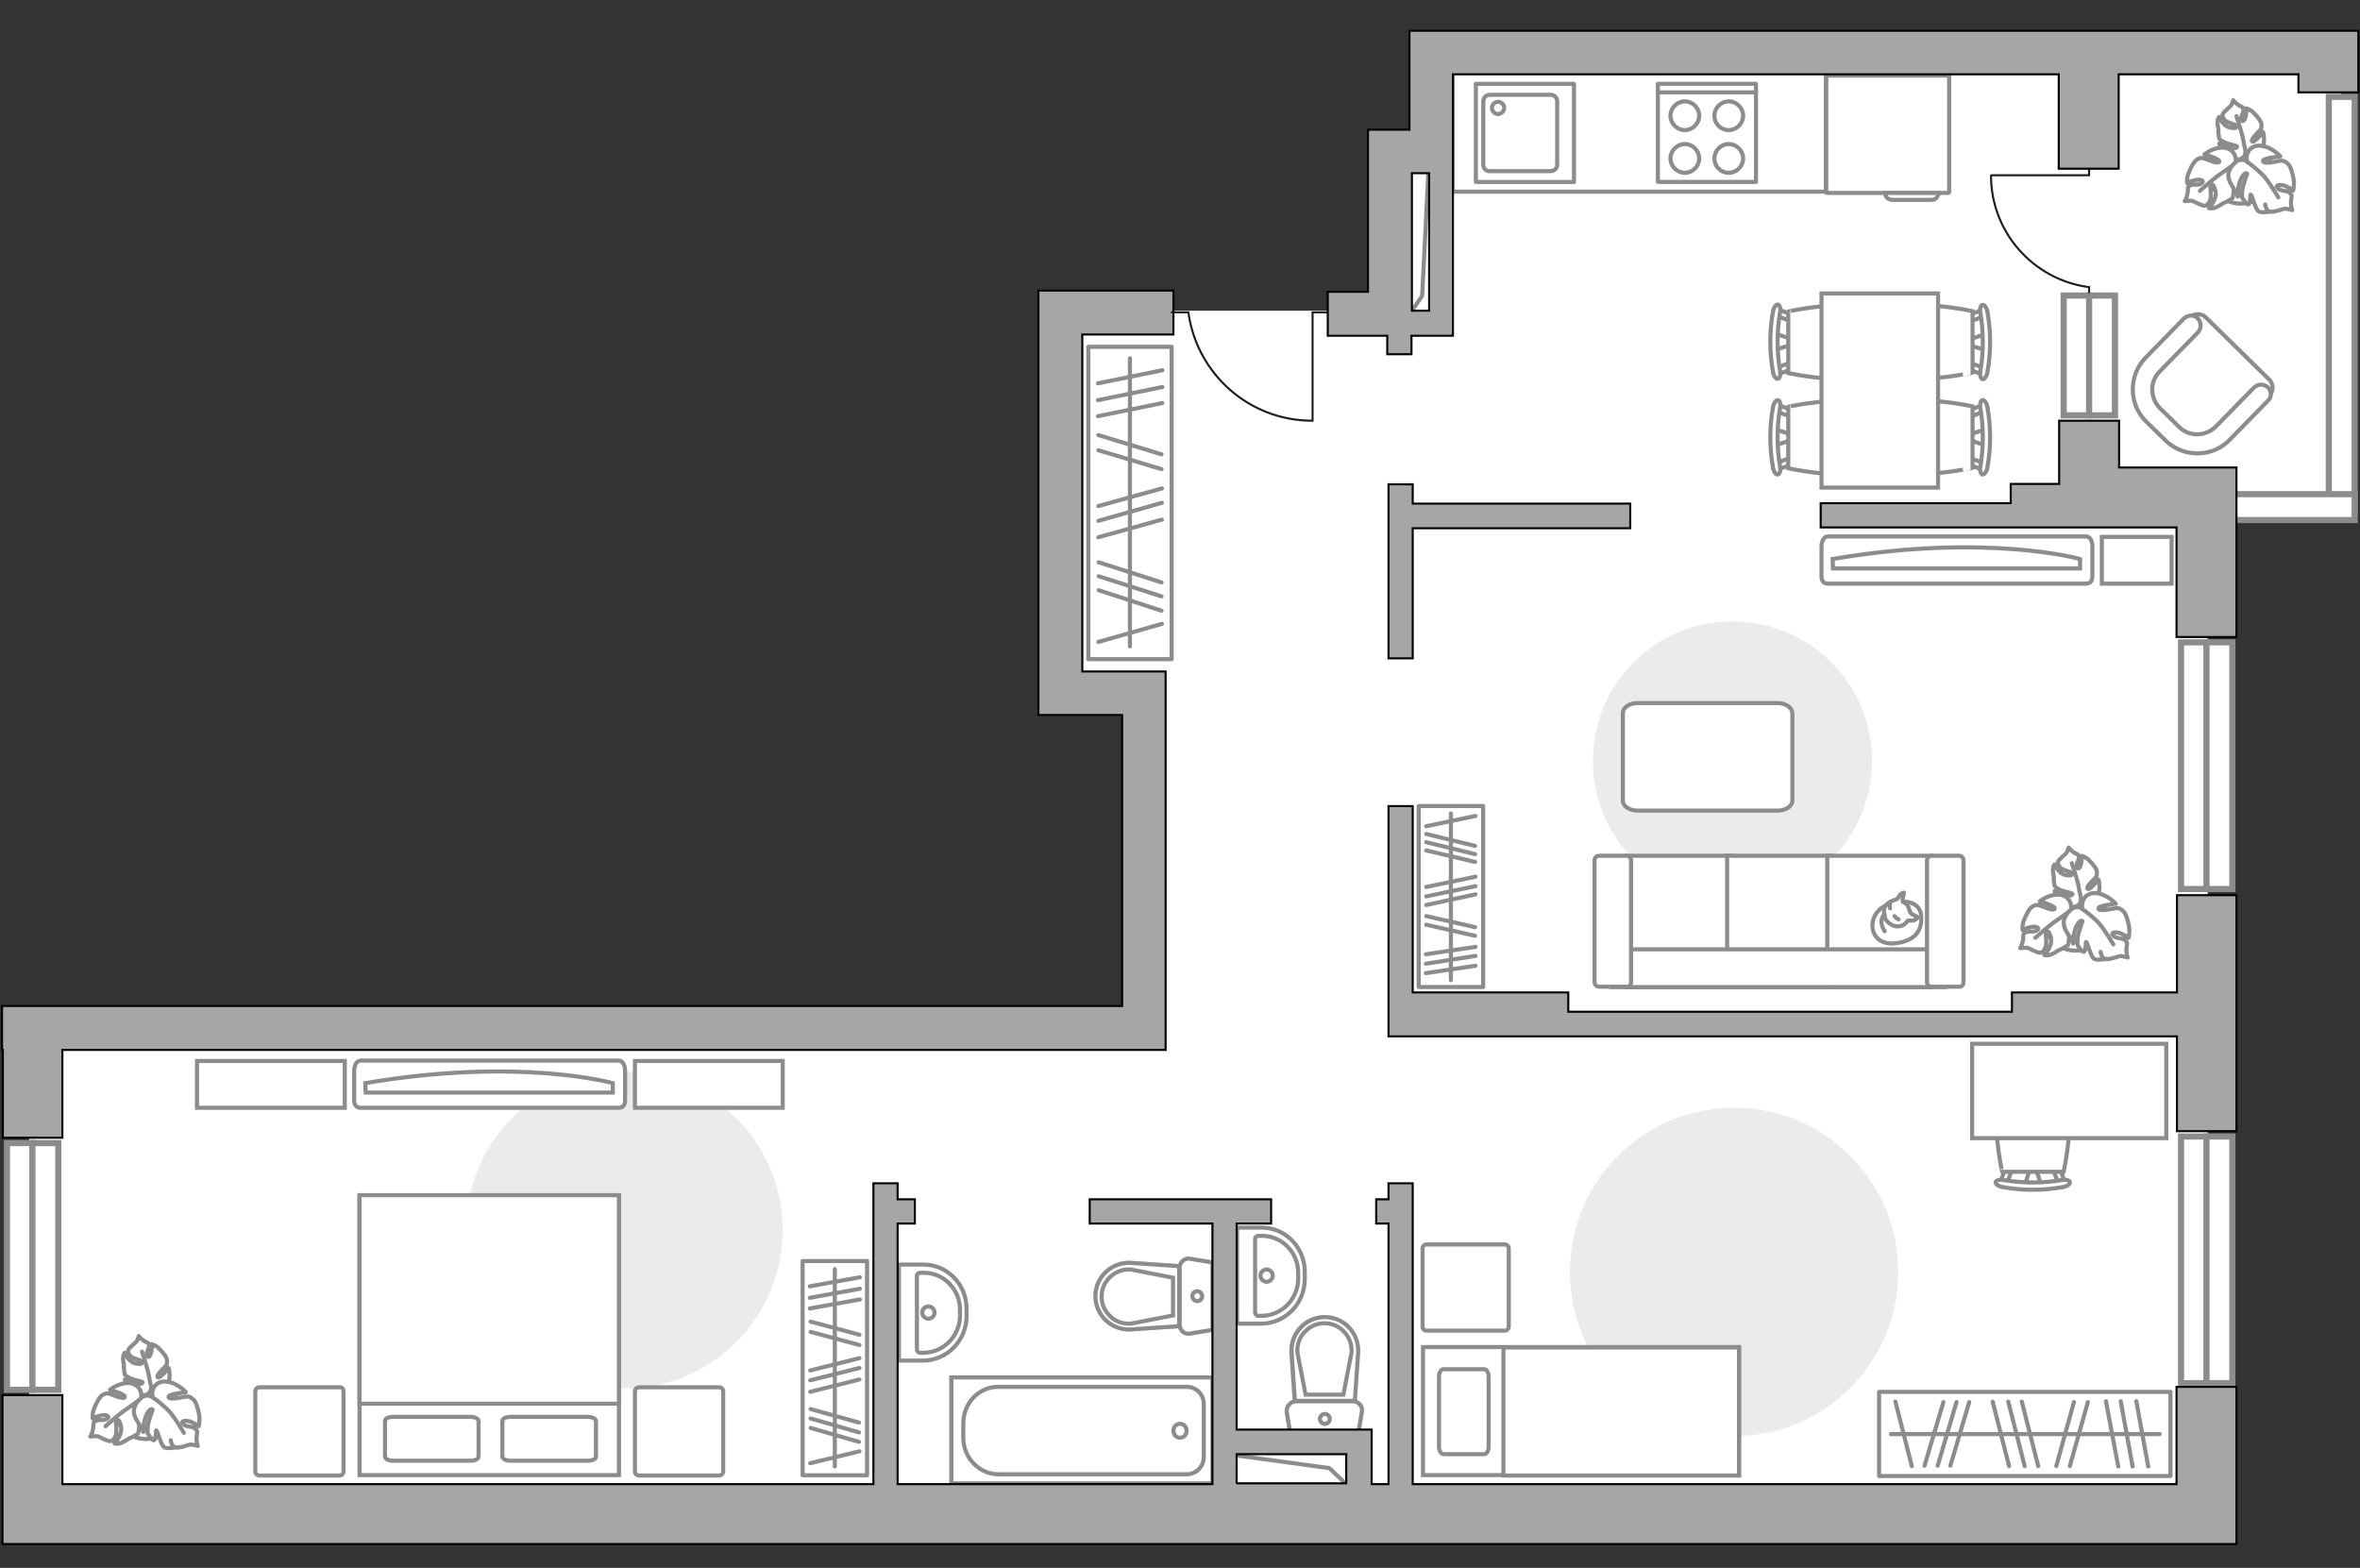 <?xml version="1.0" encoding="utf-8"?>
<!-- Generator: Adobe Illustrator 24.2.0, SVG Export Plug-In . SVG Version: 6.00 Build 0)  -->
<svg version="1.1" xmlns="http://www.w3.org/2000/svg" xmlns:xlink="http://www.w3.org/1999/xlink" x="0px" y="0px"
	 viewBox="0 0 575 382" style="enable-background:new 0 0 575 382;" xml:space="preserve">
<rect x="0" y="0" width="575" height="382" fill="#333333" stroke="none"/>
<style type="text/css">
	.st0{fill:#FFFFFF;}
	.st1{fill:#EBEBEB;}
	.st2{fill:#FFFFFF;stroke:#8C8C8C;stroke-linecap:round;stroke-linejoin:round;stroke-miterlimit:10;}
	.st3{fill:#FFFFFF;stroke:#8C8C8C;stroke-miterlimit:10;}
	.st4{fill:none;stroke:#8C8C8C;stroke-linecap:round;stroke-linejoin:round;stroke-miterlimit:10;}
	.st5{fill:#FFFFFF;stroke:#8C8C8C;stroke-width:1.5;stroke-linecap:round;stroke-miterlimit:10;}
	.st6{fill:#A6A6A6;stroke:#000000;stroke-width:0.5;stroke-miterlimit:10;}
	.st7{opacity:0.5;}
	.st8{opacity:0.5;fill:#FFFFFF;stroke:#8C8C8C;stroke-miterlimit:10;}
	.st9{fill:none;stroke:#1D1D1B;stroke-width:0.5;stroke-linecap:round;stroke-miterlimit:22.926;}
</style>
<g id="bg_1_">
	<polygon class="st0" points="278.7,249.4 7.1,249.4 7.1,372.3 537.9,372.3 537.9,123.1 570.4,123.1 570.4,12.9 347.3,12.9 
		347.3,35.6 338.1,35.6 338.1,75.7 255,75.7 254.5,171.3 278.5,171.3 	"/>
</g>
<g id="furniture_1_">
	<path id="Vector_4_" class="st1" d="M152.1,338.3c21.3,0,38.6-17.3,38.6-38.6c0-21.3-17.3-38.6-38.6-38.6
		c-21.3,0-38.6,17.3-38.6,38.6C113.4,321,130.7,338.3,152.1,338.3z"/>
	<g>
		<path id="Vector_97_3_" class="st2" d="M82.8,338H63.2c-0.5,0-1,0.4-1,1v19.5c0,0.5,0.4,1,1,1h19.5c0.5,0,1-0.4,1-1v-19.5
			C83.7,338.4,83.3,338,82.8,338z"/>
		<path id="Vector_97_1_" class="st2" d="M175.2,338h-19.5c-0.5,0-1,0.4-1,1v19.5c0,0.5,0.4,1,1,1h19.5c0.5,0,1-0.4,1-1v-19.5
			C176.2,338.4,175.7,338,175.2,338z"/>
	</g>
	<g>
		<path id="Vector_98_1_" class="st3" d="M150.8,291.2H87.6v68.2h63.2V291.2z"/>
		<path id="Vector_99_1_" class="st3" d="M87.6,291.2h63.2v50.8H95.1h-7.5v-6.9V291.2z"/>
		<path id="Vector_100_1_" class="st4" d="M124.4,355.9h18.8c1.1,0,2-0.4,2-1v-8.7c0-0.5-0.9-1-2-1h-18.8c-1.1,0-2,0.4-2,1v8.7
			C122.5,355.5,123.3,355.9,124.4,355.9z"/>
		<path id="Vector_101_1_" class="st4" d="M95.8,355.9h18.8c1.1,0,2-0.4,2-1v-8.7c0-0.5-0.9-1-2-1H95.8c-1.1,0-2,0.4-2,1v8.7
			C93.9,355.5,94.7,355.9,95.8,355.9z"/>
	</g>
	<path id="Vector_51_1_" class="st1" d="M422.1,151.4c-18.8,0-34,15.2-34,34c0,18.8,15.2,34,34,34c18.8,0,34-15.2,34-34
		C456.2,166.6,440.9,151.4,422.1,151.4z"/>
	<g>
		<path id="Vector_52_1_" class="st3" d="M552.9,92.5l-15.5-15.2c-1-1-2.8-1-3.8,0L523.1,88c-3.8,3.9-3.7,10.2,0.2,14l5.2,5.1
			c3.9,3.8,10.2,3.7,14-0.2L553,96.3C554,95.2,553.9,93.5,552.9,92.5z"/>
		<path id="Vector_53_1_" class="st3" d="M552.6,94.4c-1-0.9-2.4-0.9-3.4,0l-9.3,9.5c-2.5,2.5-6.5,2.6-9,0.1l-4.6-4.5
			c-2.5-2.5-2.6-6.5-0.1-9l9.3-9.5c0.9-1,0.9-2.4,0-3.4s-2.4-0.9-3.4,0l-9.3,9.5c-4.3,4.4-4.2,11.5,0.2,15.7l4.6,4.5
			c4.4,4.3,11.5,4.2,15.7-0.2l9.3-9.5C553.5,96.8,553.5,95.3,552.6,94.4z"/>
	</g>
	<path id="Vector_84_1_" class="st2" d="M433.1,171.3H399c-2,0-3.6,1.1-3.6,2.4v21.4c0,1.3,1.6,2.4,3.6,2.4h34.1
		c2,0,3.6-1.1,3.6-2.4v-21.4C436.6,172.4,435.1,171.3,433.1,171.3z"/>
	<g>
		<path id="Vector_60_6_" class="st3" d="M505.5,216.1c-4.3,0.1-7.7,3.7-7.5,8c0.1,4.3,3.7,7.7,8,7.5c4.3-0.1,7.7-3.7,7.5-8
			S509.8,216,505.5,216.1z"/>
		<path class="st2" d="M507,219.2c0,0,0,1.4-1.5,1.7c-1.5,0.4-3,0.3-3.9-1.7c-1-1.9-1-2.1-1-2.1s2,1.1,3.2,1.1
			c1.2,0.1,1.2-0.4,1.1-0.5c-0.1-0.1-2.2-0.5-3.2-1c-1-0.6-1.1-0.8-1.1-0.8s-0.3-1.7-0.2-2c0.1-0.3-0.3-1.4-0.2-2.1
			c0-0.8,0.4-1.2,0.4-1.2s0.9,2.3,2.7,2.6c1.7,0.3,1.7-0.2,1.5-0.5c-0.2-0.3-2-0.6-2.7-1.2c-0.7-0.7-0.8-1.3-0.6-1.7
			c0.2-0.4,1.4-1.4,1.8-1.8c0.4-0.3,0.7-1.5,0.7-1.5s0.4,0.6,1.3,1.2c0.9,0.6,1.1,0.3,1.2,1.1c0.1,0.8-0.8,1.7-0.5,2.5
			c0.3,0.8,1-0.1,1.1-1.1c0.2-0.9,0.1-1.7,0.1-1.7s1.1,0.3,1.9,1.2c0.9,0.9,1.8,2,1.8,2.8c0,0.8,0.1,1-1.1,2.1c-1.1,1.1-1.6,2-1,2
			c0.5,0.1,2.5-2.3,2.5-2.3s0.7,2.5-0.4,4.4C509.8,220.6,507.6,220,507,219.2z"/>
		<path class="st4" d="M504.8,210.3c0,0,1.1,3.4,1.5,5c0.2,1.1,0.6,3.1,0.8,3.9c0.2,1.2,0.1,2.4-0.3,3.6"/>
		<path class="st2" d="M504.4,222.1c0,0,1.5-0.7,2.5,0.8c1.1,1.4,1.7,3.1,0,5c-1.6,1.9-1.8,2-1.8,2s0.2-2.7-0.3-4
			c-0.5-1.3-1-1.1-1.1-1c0,0.1,0.5,2.6,0.4,3.9c-0.1,1.3-0.3,1.5-0.3,1.5s-1.7,1.1-2,1.1c-0.3,0.1-1.3,0.9-2.2,1.2
			c-0.8,0.3-1.5,0.1-1.5,0.1s2-2.1,1.6-4.1s-1-1.8-1.2-1.4c-0.2,0.4,0.3,2.4-0.1,3.5c-0.4,1.1-1,1.5-1.5,1.4c-0.6,0-2.2-0.9-2.7-1.1
			c-0.5-0.2-2,0-2,0s0.5-0.7,0.7-2c0.2-1.3-0.2-1.3,0.6-1.8c0.8-0.5,2.1,0.1,2.9-0.6c0.7-0.7-0.6-1-1.7-0.7
			c-1.1,0.2-1.9,0.7-1.9,0.7s-0.2-1.3,0.4-2.6c0.6-1.4,1.3-2.8,2.1-3.2c0.8-0.4,1-0.5,2.7,0.2c1.7,0.7,2.8,0.8,2.6,0.2
			c-0.2-0.6-3.6-1.6-3.6-1.6s2.3-1.9,4.9-1.6C504.6,218.4,505,221,504.4,222.1z"/>
		<path class="st4" d="M495.9,228.5c0,0,3.1-2.8,4.7-3.9c1-0.7,3-2.1,3.8-2.7c1.2-0.8,2.5-1.3,4-1.3"/>
		<g>
			<path class="st2" d="M511.8,231.9c0.2,1.3,0.8,1.8,1.4,1.8c0.6,0.1,2.5-0.5,3.1-0.7c0.6-0.2,2.1,0.3,2.1,0.3s-0.4-0.8-0.3-2.2
				c0.1-1.4,0.4-1.3-0.3-2c-0.7-0.7-2.3-0.3-3-1.2c-0.7-0.8,0.8-0.9,1.9-0.5c1.1,0.5,1.9,1.1,1.9,1.1s0.4-1.3,0.1-2.9
				c-0.3-1.6-0.8-3.3-1.6-3.8c-0.8-0.6-1-0.7-2.9-0.3c-1.9,0.4-3.2,0.3-2.9-0.3c0.3-0.6,4.2-1,4.2-1s-2.1-2.4-4.9-2.6
				c-2.8-0.2-3.7,2.5-3.2,3.8c0,0-1.5-1-2.9,0.3c-1.4,1.3-2.4,2.9-1,5.3c1.4,2.4,1.5,2.5,1.5,2.5s0.3-2.9,1.1-4.2
				c0.8-1.3,1.3-1,1.3-0.8c0,0.1-1.1,2.7-1.2,4.1c-0.1,1.4,0,1.7,0,1.7s1.2,1.8,1.5,1.6c0.6-0.2,0.4-2.5,0.6-2.4
				c0.3,0.1,1.1,3.6,1.9,4.1c0.8,0.5,3,0,3,0"/>
			<path class="st4" d="M514.9,230.1c0,0-2.5-4.3-4-5.7c-1-0.9-2.4-2.2-3.7-3"/>
		</g>
	</g>
	<g>
		<path id="Vector_60_5_" class="st3" d="M35.4,335.1c-4.3,0.1-7.7,3.7-7.5,8c0.1,4.3,3.7,7.7,8,7.5c4.3-0.1,7.7-3.7,7.5-8
			S39.7,335,35.4,335.1z"/>
		<path class="st2" d="M36.8,338.2c0,0,0,1.4-1.5,1.7c-1.5,0.4-3,0.3-3.9-1.7c-1-1.9-1-2.1-1-2.1s2,1.1,3.2,1.1
			c1.2,0.1,1.2-0.4,1.1-0.5c-0.1-0.1-2.2-0.5-3.2-1c-1-0.6-1.1-0.8-1.1-0.8s-0.3-1.7-0.2-2c0.1-0.3-0.3-1.4-0.2-2.1
			c0-0.8,0.4-1.2,0.4-1.2s0.9,2.3,2.7,2.6c1.7,0.3,1.7-0.2,1.5-0.5c-0.2-0.3-2-0.6-2.7-1.2c-0.7-0.7-0.8-1.3-0.6-1.7
			c0.2-0.4,1.4-1.4,1.8-1.8c0.4-0.3,0.7-1.5,0.7-1.5s0.4,0.6,1.3,1.2c0.9,0.6,1.1,0.3,1.2,1.1c0.1,0.8-0.8,1.7-0.5,2.5
			c0.3,0.8,1-0.1,1.1-1.1c0.2-0.9,0.1-1.7,0.1-1.7s1.1,0.3,1.9,1.2c0.9,0.9,1.8,2,1.8,2.8c0,0.8,0.1,1-1.1,2.1c-1.1,1.1-1.6,2-1,2
			c0.5,0.1,2.5-2.3,2.5-2.3s0.7,2.5-0.4,4.4C39.6,339.6,37.4,339,36.8,338.2z"/>
		<path class="st4" d="M34.6,329.3c0,0,1.1,3.4,1.5,5c0.2,1.1,0.6,3.1,0.8,3.9c0.2,1.2,0.1,2.4-0.3,3.6"/>
		<path class="st2" d="M34.2,341.1c0,0,1.5-0.7,2.5,0.8c1.1,1.4,1.7,3.1,0,5c-1.6,1.9-1.8,2-1.8,2s0.2-2.7-0.3-4
			c-0.5-1.3-1-1.1-1.1-1c0,0.1,0.5,2.6,0.4,3.9c-0.1,1.3-0.3,1.5-0.3,1.5s-1.7,1.1-2,1.1c-0.3,0.1-1.3,0.9-2.2,1.2
			c-0.8,0.3-1.5,0.1-1.5,0.1s2-2.1,1.6-4.1s-1-1.8-1.2-1.4c-0.2,0.4,0.3,2.4-0.1,3.5c-0.4,1.1-1,1.5-1.5,1.4c-0.6,0-2.2-0.9-2.7-1.1
			c-0.5-0.2-2,0-2,0s0.5-0.7,0.7-2c0.2-1.3-0.2-1.3,0.6-1.8c0.8-0.5,2.1,0.1,2.9-0.6c0.7-0.7-0.6-1-1.7-0.7
			c-1.1,0.2-1.9,0.7-1.9,0.7s-0.2-1.3,0.4-2.6c0.6-1.4,1.3-2.8,2.1-3.2c0.8-0.4,1-0.5,2.7,0.2c1.7,0.7,2.8,0.8,2.6,0.2
			c-0.2-0.6-3.6-1.6-3.6-1.6s2.3-1.9,4.9-1.6C34.4,337.4,34.8,340,34.2,341.1z"/>
		<path class="st4" d="M25.7,347.5c0,0,3.1-2.8,4.7-3.9c1-0.7,3-2.1,3.8-2.7c1.2-0.8,2.5-1.3,4-1.3"/>
		<g>
			<path class="st2" d="M41.6,350.9c0.2,1.3,0.8,1.8,1.4,1.8c0.6,0.1,2.5-0.5,3.1-0.7c0.6-0.2,2.1,0.3,2.1,0.3s-0.4-0.8-0.3-2.2
				c0.1-1.4,0.4-1.3-0.3-2c-0.7-0.7-2.3-0.3-3-1.2c-0.7-0.8,0.8-0.9,1.9-0.5c1.1,0.5,1.9,1.1,1.9,1.1s0.4-1.3,0.1-2.9
				c-0.3-1.6-0.8-3.3-1.6-3.8c-0.8-0.6-1-0.7-2.9-0.3c-1.9,0.4-3.2,0.3-2.9-0.3c0.3-0.6,4.2-1,4.2-1s-2.1-2.4-4.9-2.6
				c-2.8-0.2-3.7,2.5-3.2,3.8c0,0-1.5-1-2.9,0.3c-1.4,1.3-2.4,2.9-1,5.3c1.4,2.4,1.5,2.5,1.5,2.5s0.3-2.9,1.1-4.2
				c0.8-1.3,1.3-1,1.3-0.8c0,0.1-1.1,2.7-1.2,4.1c-0.1,1.4,0,1.7,0,1.7s1.2,1.8,1.5,1.6c0.6-0.2,0.4-2.5,0.6-2.4
				c0.3,0.1,1.1,3.6,1.9,4.1c0.8,0.5,3,0,3,0"/>
			<path class="st4" d="M44.8,349.1c0,0-2.5-4.3-4-5.7c-1-0.9-2.4-2.2-3.7-3"/>
		</g>
	</g>
	<g>
		<path id="Vector_60_4_" class="st3" d="M545.7,34.1c-4.3,0.1-7.7,3.7-7.5,8s3.7,7.7,8,7.5c4.3-0.1,7.7-3.7,7.5-8
			S550,34,545.7,34.1z"/>
		<path class="st2" d="M547.1,37.1c0,0,0,1.4-1.5,1.7c-1.5,0.4-3,0.3-3.9-1.7c-1-1.9-1-2.1-1-2.1s2,1.1,3.2,1.1
			c1.2,0.1,1.2-0.4,1.1-0.5c-0.1-0.1-2.2-0.5-3.2-1c-1-0.6-1.1-0.8-1.1-0.8s-0.3-1.7-0.2-2c0.1-0.3-0.3-1.4-0.2-2.1
			c0-0.8,0.4-1.2,0.4-1.2s0.9,2.3,2.7,2.6c1.7,0.3,1.7-0.2,1.5-0.5c-0.2-0.3-2-0.6-2.7-1.2c-0.7-0.7-0.8-1.3-0.6-1.7
			c0.2-0.4,1.4-1.4,1.8-1.8c0.4-0.3,0.7-1.5,0.7-1.5s0.4,0.6,1.3,1.2c0.9,0.6,1.1,0.3,1.2,1.1c0.1,0.8-0.8,1.7-0.5,2.5
			c0.3,0.8,1-0.1,1.1-1.1c0.2-0.9,0.1-1.7,0.1-1.7s1.1,0.3,1.9,1.2c0.9,0.9,1.8,2,1.8,2.8c0,0.8,0.1,1-1.1,2.1c-1.1,1.1-1.6,2-1,2
			c0.5,0.1,2.5-2.3,2.5-2.3s0.7,2.5-0.4,4.4C549.9,38.6,547.7,38,547.1,37.1z"/>
		<path class="st4" d="M544.9,28.3c0,0,1.1,3.4,1.5,5c0.2,1.1,0.6,3.1,0.8,3.9c0.2,1.2,0.1,2.4-0.3,3.6"/>
		<path class="st2" d="M544.5,40.1c0,0,1.5-0.7,2.5,0.8c1.1,1.4,1.7,3.1,0,5c-1.6,1.9-1.8,2-1.8,2s0.2-2.7-0.3-4
			c-0.5-1.3-1-1.1-1.1-1c0,0.1,0.5,2.6,0.4,3.9c-0.1,1.3-0.3,1.5-0.3,1.5s-1.7,1.1-2,1.1c-0.3,0.1-1.3,0.9-2.2,1.2
			c-0.8,0.3-1.5,0.1-1.5,0.1s2-2.1,1.6-4.1c-0.5-2-1-1.8-1.2-1.4c-0.2,0.4,0.3,2.4-0.1,3.5c-0.4,1.1-1,1.5-1.5,1.4
			c-0.6,0-2.2-0.9-2.7-1.1c-0.5-0.2-2,0-2,0s0.5-0.7,0.7-2c0.2-1.3-0.2-1.3,0.6-1.8c0.8-0.5,2.1,0.1,2.9-0.6c0.7-0.7-0.6-1-1.7-0.7
			c-1.1,0.2-1.9,0.7-1.9,0.7s-0.2-1.3,0.4-2.6c0.6-1.4,1.3-2.8,2.1-3.2c0.8-0.4,1-0.5,2.7,0.2c1.7,0.7,2.8,0.8,2.6,0.2
			s-3.6-1.6-3.6-1.6s2.3-1.9,4.9-1.6C544.7,36.4,545.1,39,544.5,40.1z"/>
		<path class="st4" d="M536,46.5c0,0,3.1-2.8,4.7-3.9c1-0.7,3-2.1,3.8-2.7c1.2-0.8,2.5-1.3,4-1.3"/>
		<g>
			<path class="st2" d="M551.9,49.8c0.2,1.3,0.8,1.8,1.4,1.8c0.6,0.1,2.5-0.5,3.1-0.7c0.6-0.2,2.1,0.3,2.1,0.3s-0.4-0.8-0.3-2.2
				c0.1-1.4,0.4-1.3-0.3-2c-0.7-0.7-2.3-0.3-3-1.2c-0.7-0.8,0.8-0.9,1.9-0.5c1.1,0.5,1.9,1.1,1.9,1.1s0.4-1.3,0.1-2.9
				c-0.3-1.6-0.8-3.3-1.6-3.8c-0.8-0.6-1-0.7-2.9-0.3c-1.9,0.4-3.2,0.3-2.9-0.3s4.2-1,4.2-1s-2.1-2.4-4.9-2.6
				c-2.8-0.2-3.7,2.5-3.2,3.8c0,0-1.5-1-2.9,0.3c-1.4,1.3-2.4,2.9-1,5.3c1.4,2.4,1.5,2.5,1.5,2.5s0.3-2.9,1.1-4.2
				c0.8-1.3,1.3-1,1.3-0.8c0,0.1-1.1,2.7-1.2,4.1c-0.1,1.4,0,1.7,0,1.7s1.2,1.8,1.5,1.6c0.6-0.2,0.4-2.5,0.6-2.4
				c0.3,0.1,1.1,3.6,1.9,4.1c0.8,0.5,3,0,3,0"/>
			<path class="st4" d="M555.1,48.1c0,0-2.5-4.3-4-5.7c-1-0.9-2.4-2.2-3.7-3"/>
		</g>
	</g>
	<g>
		<path id="Vector_54_1_" class="st3" d="M396.4,240.5h25.3v-32h-25.3V240.5z"/>
		<path id="Vector_55_1_" class="st3" d="M420.8,240.5h25.3v-32h-25.3V240.5z"/>
		<path id="Vector_56_1_" class="st3" d="M445.2,240.5h25.3v-32h-25.3V240.5z"/>
		<path id="Vector_57_1_" class="st3" d="M395.1,231.3l-2.4,9.2H474v-9.2H395.1z"/>
		<path id="Vector_58_1_" class="st3" d="M397.4,239.3v-29.7c0-0.6-0.5-1.1-1.1-1.1h-6.7c-0.6,0-1.1,0.5-1.1,1.1v29.7
			c0,0.6,0.5,1.1,1.1,1.1h6.7C396.9,240.5,397.4,240,397.4,239.3z"/>
		<path id="Vector_59_1_" class="st3" d="M478.4,239.3v-29.7c0-0.6-0.5-1.1-1.1-1.1h-6.7c-0.6,0-1.1,0.5-1.1,1.1v29.7
			c0,0.6,0.5,1.1,1.1,1.1h6.7C477.9,240.5,478.4,240,478.4,239.3z"/>
		<g>
			<path class="st2" d="M463.8,219.7c0,0,4.1-0.2,4.3,3.6s-1.8,5.9-6.1,6.5c-4.3,0.6-6.3-2.4-5.7-5.3
				C456.9,221.6,459.7,219.7,463.8,219.7z"/>
			<path class="st2" d="M465.4,222.3c0,0,0.4,0.5,1.2,0.8c0.8,0.3,0.6,0.5,0.6,0.5s-0.7,0.9-1.8,0.7c-0.6-0.1-0.6,0-0.6,0
				s-0.7,1.3-2.2,1.4c-1.4,0.2-3-1.1-3.3-2c-0.3-0.9-0.5-2.3,0.1-3c0.5-0.8,1.7-1.3,2.4-1.5c0.7-0.1,0.9-1.2,1.5-1.5
				s0.6-0.2,0.6-0.2s-0.5,1.9-0.3,2.2C463.9,220,464.8,219.8,465.4,222.3z"/>
			<path class="st2" d="M461.6,223.2c0,0,0.3,0.5,1,0.8"/>
			<path class="st2" d="M460.5,221.3c0,0-0.2-0.6,0-1.1"/>
			<path class="st4" d="M459.2,222.8c0,0-0.6,0.2-0.8,1.6c-0.1,1.2,0.8,2.5,0.8,2.5"/>
		</g>
	</g>
	<g>
		
			<rect x="237.3" y="112.4" transform="matrix(-1.836970e-16 1 -1 -1.836970e-16 397.868 -152.798)" class="st4" width="76.1" height="20.3"/>
		<line class="st4" x1="283.2" y1="90.2" x2="267.5" y2="93.4"/>
		<line class="st4" x1="283.2" y1="94.3" x2="267.5" y2="97.5"/>
		<line class="st4" x1="283" y1="141.9" x2="267.7" y2="137"/>
		<line class="st4" x1="283" y1="145.3" x2="267.7" y2="140.4"/>
		<line class="st4" x1="283" y1="148.8" x2="267.7" y2="143.8"/>
		<line class="st4" x1="283.2" y1="98.2" x2="267.5" y2="101.4"/>
		<line class="st4" x1="283" y1="110.7" x2="267.6" y2="106"/>
		<line class="st4" x1="283" y1="114.3" x2="267.6" y2="109.7"/>
		<line class="st4" x1="283.1" y1="119" x2="267.6" y2="123.3"/>
		<line class="st4" x1="283.1" y1="126.6" x2="267.6" y2="130.9"/>
		<line class="st4" x1="283.1" y1="152" x2="267.6" y2="156.4"/>
		<line class="st4" x1="283.1" y1="122.5" x2="267.6" y2="126.9"/>
		<line class="st4" x1="275.3" y1="87.3" x2="275.3" y2="157.5"/>
	</g>
	<g>
		
			<rect x="177.3" y="325.5" transform="matrix(-1.836970e-16 1 -1 -1.836970e-16 536.755 129.937)" class="st4" width="52.2" height="15.7"/>
		<line class="st4" x1="209.5" y1="311.2" x2="197.3" y2="313.4"/>
		<line class="st4" x1="209.5" y1="314" x2="197.3" y2="316.2"/>
		<line class="st4" x1="209.3" y1="346.6" x2="197.5" y2="343.3"/>
		<line class="st4" x1="209.3" y1="349" x2="197.5" y2="345.6"/>
		<line class="st4" x1="209.3" y1="351.3" x2="197.5" y2="347.9"/>
		<line class="st4" x1="209.5" y1="316.6" x2="197.3" y2="318.8"/>
		<line class="st4" x1="209.4" y1="325.2" x2="197.5" y2="322"/>
		<line class="st4" x1="209.4" y1="327.7" x2="197.5" y2="324.5"/>
		<line class="st4" x1="209.4" y1="330.9" x2="197.4" y2="333.9"/>
		<line class="st4" x1="209.4" y1="336.1" x2="197.4" y2="339.1"/>
		<line class="st4" x1="209.4" y1="353.6" x2="197.4" y2="356.5"/>
		<line class="st4" x1="209.4" y1="333.3" x2="197.4" y2="336.3"/>
		<line class="st4" x1="203.4" y1="309.2" x2="203.4" y2="357.3"/>
	</g>
	<g>
		
			<rect x="457.8" y="339.1" transform="matrix(-1 -1.224647e-16 1.224647e-16 -1 986.625 698.72)" class="st4" width="71" height="20.5"/>
		<line class="st4" x1="523.4" y1="357.3" x2="520.5" y2="341.4"/>
		<line class="st4" x1="519.6" y1="357.3" x2="516.7" y2="341.4"/>
		<line class="st4" x1="475.2" y1="357.1" x2="479.8" y2="341.6"/>
		<line class="st4" x1="472.1" y1="357.1" x2="476.7" y2="341.6"/>
		<line class="st4" x1="468.9" y1="357.1" x2="473.5" y2="341.6"/>
		<line class="st4" x1="516.1" y1="357.3" x2="513.1" y2="341.4"/>
		<line class="st4" x1="504.3" y1="357.2" x2="508.7" y2="341.6"/>
		<line class="st4" x1="501" y1="357.2" x2="505.3" y2="341.6"/>
		<line class="st4" x1="496.6" y1="357.2" x2="492.6" y2="341.5"/>
		<line class="st4" x1="489.5" y1="357.2" x2="485.5" y2="341.5"/>
		<line class="st4" x1="465.8" y1="357.2" x2="461.8" y2="341.5"/>
		<line class="st4" x1="493.3" y1="357.2" x2="489.3" y2="341.5"/>
		<line class="st4" x1="526.2" y1="349.4" x2="460.7" y2="349.4"/>
	</g>
	<g>
		
			<rect x="331.4" y="210.6" transform="matrix(6.123234e-17 -1 1 6.123234e-17 135.059 571.877)" class="st4" width="44.1" height="15.7"/>
		<line class="st4" x1="347.4" y1="237.1" x2="359.5" y2="235.3"/>
		<line class="st4" x1="347.4" y1="234.8" x2="359.5" y2="232.9"/>
		<line class="st4" x1="347.5" y1="207.2" x2="359.4" y2="210"/>
		<line class="st4" x1="347.5" y1="205.2" x2="359.4" y2="208.1"/>
		<line class="st4" x1="347.5" y1="203.2" x2="359.4" y2="206.1"/>
		<line class="st4" x1="347.4" y1="232.5" x2="359.5" y2="230.7"/>
		<line class="st4" x1="347.5" y1="225.3" x2="359.4" y2="228"/>
		<line class="st4" x1="347.5" y1="223.2" x2="359.4" y2="225.9"/>
		<line class="st4" x1="347.5" y1="220.5" x2="359.5" y2="217.9"/>
		<line class="st4" x1="347.5" y1="216.1" x2="359.5" y2="213.6"/>
		<line class="st4" x1="347.5" y1="201.3" x2="359.5" y2="198.8"/>
		<line class="st4" x1="347.5" y1="218.4" x2="359.5" y2="215.9"/>
		<line class="st4" x1="353.5" y1="238.8" x2="353.5" y2="198.2"/>
	</g>
	<g>
		<path id="Vector_90_4_" class="st3" d="M508.3,130.7c0.8,0,1.5,1,1.5,2.4v7.3c0,1.3-0.7,1.8-1.5,1.8h-63c-0.8,0-1.5-0.5-1.5-1.8
			v-7.3c0-1.3,0.7-2.4,1.5-2.4H508.3z"/>
		<path id="Vector_91_4_" class="st3" d="M446.6,138.5h60.2l0-2.3c0,0-22.8-6.4-60.3,0L446.6,138.5z"/>
	</g>
	<path id="Vector_93_6_" class="st3" d="M512.1,142.2h17v-11.4h-17V142.2z"/>
	<g>
		<path id="Vector_90_3_" class="st3" d="M150.8,258.4c0.8,0,1.5,1,1.5,2.4v7.3c0,1.3-0.7,1.8-1.5,1.8h-63c-0.8,0-1.5-0.5-1.5-1.8
			v-7.3c0-1.3,0.7-2.4,1.5-2.4H150.8z"/>
		<path id="Vector_91_3_" class="st3" d="M89.1,266.2h60.2l0-2.3c0,0-22.8-6.4-60.3,0L89.1,266.2z"/>
	</g>
	<g>
		<path id="Vector_93_5_" class="st3" d="M154.7,269.9h36v-11.4h-36V269.9z"/>
		<path id="Vector_93_4_" class="st3" d="M48,269.9h36v-11.4H48V269.9z"/>
	</g>
	<g>
		<path id="Vector_8_2_" class="st3" d="M474.7,47h-29.6c-0.1,0-0.2-0.1-0.2-0.2V18.4h30v28.4C474.9,46.9,474.8,47,474.7,47z"/>
		<path id="Vector_9_2_" class="st3" d="M459.3,47h13c0,1-0.8,1.7-1.7,1.7h-9.5C460.1,48.7,459.3,48,459.3,47z"/>
		<path id="Vector_148_2_" class="st4" d="M444.9,18.9v27.8h-91V13.4"/>
	</g>
	<g>
		<g id="Group_10_1_">
			<g id="Group_11_1_">
				<path id="Vector_20_1_" class="st3" d="M493.4,288.6l1.3-4.2h1.2l1.4,4.2H493.4z"/>
			</g>
			<g id="Group_12_1_">
				<path id="Vector_21_1_" class="st3" d="M501.2,284.6c0.4,0,0.7,0.2,0.8,0.5l1.3,3.4c0.1,0.3-0.1,0.6-0.6,0.7
					c-0.5,0.1-0.9-0.1-1-0.4l-1.3-3.4c-0.1-0.3,0.1-0.6,0.6-0.7C501.1,284.6,501.2,284.6,501.2,284.6z"/>
			</g>
			<g id="Group_13_1_">
				<path id="Vector_22_1_" class="st3" d="M489.3,284.6c0.1,0,0.1,0,0.2,0c0.5,0.1,0.7,0.4,0.6,0.7l-1.3,3.4
					c-0.1,0.3-0.6,0.5-1,0.4c-0.5-0.1-0.7-0.4-0.6-0.7l1.3-3.4C488.7,284.8,489,284.6,489.3,284.6z"/>
			</g>
			<path id="Vector_23_1_" class="st3" d="M487.8,268c2.6-2.6,12.3-2.6,15,0c3.1,3.1,0,17.5,0,17.5h-15
				C487.8,285.6,484.7,271.1,487.8,268z"/>
			<path id="Vector_24_2_" class="st3" d="M488.1,287.5c4.7,0.8,9.6,0.8,14.3,0c1-0.2,1.8,0.1,1.9,0.5c0.1,0.5-0.6,1-1.6,1.2
				c-4.9,0.9-10,0.9-14.9,0c-1-0.2-1.7-0.8-1.6-1.2C486.4,287.6,487.2,287.3,488.1,287.5z"/>
		</g>
		<path id="Vector_36_1_" class="st3" d="M527.8,277.3h-47.3v-23h38.2h9.1V277.3z"/>
	</g>
	<g>
		<g id="Group_2_1_">
			<g id="Group_3_1_">
				<path id="Vector_10_1_" class="st3" d="M483.7,108.5l-4.2-1.4V106l4.2-1.4V108.5z"/>
			</g>
			<g id="Group_4_1_">
				<path id="Vector_11_1_" class="st3" d="M479.6,100.6c0-0.4,0.2-0.7,0.5-0.8l3.4-1.3c0.3-0.1,0.6,0.1,0.7,0.6
					c0.1,0.5-0.1,0.9-0.4,1l-3.4,1.3c-0.3,0.1-0.6-0.1-0.7-0.6C479.6,100.7,479.6,100.7,479.6,100.6z"/>
			</g>
			<g id="Group_5_1_">
				<path id="Vector_12_1_" class="st3" d="M479.6,112.5c0-0.1,0-0.1,0-0.2c0.1-0.5,0.4-0.7,0.7-0.6l3.4,1.3c0.3,0.1,0.5,0.6,0.4,1
					c-0.1,0.5-0.4,0.7-0.7,0.6l-3.4-1.3C479.8,113.2,479.6,112.9,479.6,112.5z"/>
			</g>
			<path id="Vector_13_1_" class="st3" d="M463.1,114c-2.6-2.6-2.6-12.3,0-15c3.1-3.1,17.5,0,17.5,0v15
				C480.6,114,466.2,117.1,463.1,114z"/>
			<path id="Vector_14_1_" class="st3" d="M482.5,113.7c0.8-4.7,0.8-9.6,0-14.3c-0.2-1,0.1-1.8,0.5-1.9c0.5-0.1,1,0.6,1.2,1.6
				c0.9,4.9,0.9,10,0,14.9c-0.2,1-0.8,1.7-1.2,1.6C482.6,115.5,482.3,114.6,482.5,113.7z"/>
		</g>
		<g id="Group_6_1_">
			<g id="Group_7_1_">
				<path id="Vector_15_1_" class="st3" d="M483.7,85.3l-4.2-1.3v-1.2l4.2-1.4V85.3z"/>
			</g>
			<g id="Group_8_1_">
				<path id="Vector_16_1_" class="st3" d="M479.6,77.4c0-0.4,0.2-0.7,0.5-0.8l3.4-1.3c0.3-0.1,0.6,0.1,0.7,0.6
					c0.1,0.5-0.1,0.9-0.4,1l-3.4,1.3c-0.3,0.1-0.6-0.1-0.7-0.6C479.6,77.5,479.6,77.4,479.6,77.4z"/>
			</g>
			<g id="Group_9_1_">
				<path id="Vector_17_1_" class="st3" d="M479.6,89.3c0-0.1,0-0.1,0-0.2c0.1-0.5,0.4-0.7,0.7-0.6l3.4,1.3c0.3,0.1,0.5,0.6,0.4,1
					c-0.1,0.5-0.4,0.7-0.7,0.6l-3.4-1.3C479.8,90,479.6,89.7,479.6,89.3z"/>
			</g>
			<path id="Vector_18_1_" class="st3" d="M463.1,90.8c-2.6-2.6-2.6-12.3,0-15c3.1-3.1,17.5,0,17.5,0v15
				C480.6,90.8,466.2,93.9,463.1,90.8z"/>
			<path id="Vector_19_1_" class="st3" d="M482.5,90.5c0.8-4.7,0.8-9.6,0-14.3c-0.2-1,0.1-1.8,0.5-1.9c0.5-0.1,1,0.6,1.2,1.6
				c0.9,4.9,0.9,10,0,14.9c-0.2,1-0.8,1.7-1.2,1.6C482.6,92.2,482.3,91.4,482.5,90.5z"/>
		</g>
		<g id="Group_14_1_">
			<g id="Group_15_1_">
				<path id="Vector_25_2_" class="st3" d="M432.6,81.3l4.2,1.4v1.2l-4.2,1.3V81.3z"/>
			</g>
			<g id="Group_16_1_">
				<path id="Vector_26_2_" class="st3" d="M436.6,89.3c0,0.4-0.2,0.7-0.5,0.8l-3.4,1.3c-0.3,0.1-0.6-0.1-0.7-0.6
					c-0.1-0.5,0.1-0.9,0.4-1l3.4-1.3c0.3-0.1,0.6,0.1,0.7,0.6C436.6,89.1,436.6,89.2,436.6,89.3z"/>
			</g>
			<g id="Group_17_1_">
				<path id="Vector_27_2_" class="st3" d="M436.6,77.3c0,0.1,0,0.1,0,0.2c-0.1,0.5-0.4,0.7-0.7,0.6l-3.4-1.3
					c-0.3-0.1-0.5-0.6-0.4-1c0.1-0.5,0.4-0.7,0.7-0.6l3.4,1.3C436.5,76.7,436.6,77,436.6,77.3z"/>
			</g>
			<path id="Vector_28_1_" class="st3" d="M453.2,75.9c2.6,2.6,2.6,12.3,0,15c-3.1,3.1-17.5,0-17.5,0v-15
				C435.6,75.9,450,72.7,453.2,75.9z"/>
			<path id="Vector_29_1_" class="st3" d="M433.7,76.1c-0.8,4.7-0.8,9.6,0,14.3c0.2,1-0.1,1.8-0.5,1.9c-0.5,0.1-1-0.6-1.2-1.6
				c-0.9-4.9-0.9-10,0-14.9c0.2-1,0.8-1.7,1.2-1.6C433.7,74.3,433.9,75.3,433.7,76.1z"/>
		</g>
		<g id="Group_18_1_">
			<g id="Group_19_1_">
				<path id="Vector_30_1_" class="st3" d="M432.6,104.6l4.2,1.4v1.1l-4.2,1.4V104.6z"/>
			</g>
			<g id="Group_20_1_">
				<path id="Vector_31_1_" class="st3" d="M436.6,112.5c0,0.4-0.2,0.7-0.5,0.8l-3.4,1.3c-0.3,0.1-0.6-0.1-0.7-0.6
					c-0.1-0.5,0.1-0.9,0.4-1l3.4-1.3c0.3-0.1,0.6,0.1,0.7,0.6C436.6,112.4,436.6,112.4,436.6,112.5z"/>
			</g>
			<g id="Group_21_1_">
				<path id="Vector_32_1_" class="st3" d="M436.6,100.6c0,0.1,0,0.1,0,0.2c-0.1,0.5-0.4,0.7-0.7,0.6l-3.4-1.3
					c-0.3-0.1-0.5-0.6-0.4-1c0.1-0.5,0.4-0.7,0.7-0.6l3.4,1.3C436.5,99.9,436.6,100.2,436.6,100.6z"/>
			</g>
			<path id="Vector_33_1_" class="st3" d="M453.2,99.1c2.6,2.6,2.6,12.3,0,15c-3.1,3.1-17.5,0-17.5,0v-15
				C435.6,99.1,450,96,453.2,99.1z"/>
			<path id="Vector_34_1_" class="st3" d="M433.7,99.4c-0.8,4.7-0.8,9.6,0,14.3c0.2,1-0.1,1.8-0.5,1.9c-0.5,0.1-1-0.6-1.2-1.6
				c-0.9-4.9-0.9-10,0-14.9c0.2-1,0.8-1.7,1.2-1.6C433.7,97.6,433.9,98.5,433.7,99.4z"/>
		</g>
		<path id="Vector_35_1_" class="st3" d="M472.2,71.5v47.3h-28.4V80.6v-9.1H472.2z"/>
	</g>
	<g>
		<g>
			
				<rect x="404" y="20.4" transform="matrix(-1 -4.489887e-11 4.489887e-11 -1 831.836 64.72)" class="st4" width="23.9" height="23.9"/>
		</g>
		<line class="st4" x1="404" y1="22.5" x2="427.8" y2="22.5"/>
		<path class="st4" d="M410.5,31.7c1.9,0,3.5-1.6,3.5-3.5c0-1.9-1.6-3.5-3.5-3.5c-1.9,0-3.5,1.6-3.5,3.5
			C407,30.1,408.6,31.7,410.5,31.7z"/>
		<path class="st4" d="M410.5,42.1c1.9,0,3.5-1.6,3.5-3.5c0-1.9-1.6-3.5-3.5-3.5c-1.9,0-3.5,1.6-3.5,3.5
			C407,40.5,408.6,42.1,410.5,42.1z"/>
		<path class="st4" d="M421.2,31.7c1.9,0,3.5-1.6,3.5-3.5c0-1.9-1.6-3.5-3.5-3.5c-1.9,0-3.5,1.6-3.5,3.5
			C417.7,30.1,419.2,31.7,421.2,31.7z"/>
		<path class="st4" d="M421.2,42.1c1.9,0,3.5-1.6,3.5-3.5c0-1.9-1.6-3.5-3.5-3.5c-1.9,0-3.5,1.6-3.5,3.5
			C417.7,40.5,419.2,42.1,421.2,42.1z"/>
	</g>
	<path id="Vector_3_" class="st1" d="M422.5,269.9c22.1,0,40,17.9,40,40c0,22.1-17.9,40-40,40c-22.1,0-40-17.9-40-40
		C382.5,287.8,400.4,269.9,422.5,269.9z"/>
	<g>
		<path id="Vector_2_2_" class="st3" d="M423.7,328.2v31.2h-77v-31.2H423.7z"/>
		<g>
			<path id="Vector_3_2_" class="st3" d="M423.7,359.5v-31.2h-57.4v27.5v3.7h7.8H423.7z"/>
			<path id="Vector_4_2_" class="st4" d="M350.6,352.5v-17.1c0-1,0.5-1.8,1.1-1.8h9.9c0.6,0,1.1,0.8,1.1,1.8v17.1
				c0,1-0.5,1.8-1.1,1.8h-9.9C351.1,354.2,350.6,353.5,350.6,352.5z"/>
			<path id="Vector_5_2_" class="st2" d="M366.6,324.2h-19c-0.6,0-1-0.4-1-1v-19c0-0.6,0.4-1,1-1h19c0.6,0,1,0.4,1,1v19
				C367.6,323.7,367.2,324.2,366.6,324.2z"/>
		</g>
	</g>
</g>
<g id="windows_1_">
	<g>
		<path id="Vector_118_3_" class="st5" d="M8,278.5H1.7v60.1H8V278.5z"/>
		<path id="Vector_124_3_" class="st5" d="M14.2,278.5H7.9v60.1h6.3V278.5z"/>
	</g>
	<g>
		<path id="Vector_118_9_" class="st5" d="M537.7,156.5h-6.3v60.1h6.3V156.5z"/>
		<path id="Vector_124_5_" class="st5" d="M543.9,156.5h-6.3v60.1h6.3V156.5z"/>
	</g>
	<g>
		<path id="Vector_118_2_" class="st5" d="M537.7,276.9h-6.3V337h6.3V276.9z"/>
		<path id="Vector_124_2_" class="st5" d="M543.9,276.9h-6.3V337h6.3V276.9z"/>
	</g>
	<g>
		<path id="Vector_118_8_" class="st5" d="M509.1,72h-6.3v29.2h6.3V72z"/>
		<path id="Vector_124_1_" class="st5" d="M515.2,72H509v29.2h6.3V72z"/>
	</g>
	<g>
		<g>
			<path id="Vector_118_7_" class="st5" d="M573.7,23.6h-6.3v101.2h6.3V23.6z"/>
		</g>
		<g>
			<path id="Vector_118_1_" class="st5" d="M536.8,120.4v6.3h36.9v-6.3H536.8z"/>
		</g>
	</g>
</g>
<g id="plan">
	<polygon class="st6" points="263.7,81.5 263.7,163.6 284,163.6 284,168.9 284,174.2 284,255.8 284,255.8 273.4,255.8 15.2,255.8 
		15.2,277.2 0.7,277.2 0.7,255.8 0.5,255.8 0.5,245.1 273.4,245.1 273.4,174.2 253,174.2 253,170.2 253,163.6 253,81.5 253,74.4 
		253,70.8 285.9,70.8 285.9,81.5 	"/>
	<polygon class="st6" points="530.4,275.6 530.4,252.5 504.1,252.5 490.2,252.5 382.1,252.5 380.2,252.5 338.3,252.5 338.3,244.8 
		338.3,241.8 338.3,196.4 344.2,196.4 344.2,241.8 382.1,241.8 382.1,246.5 490.2,246.5 490.2,241.8 530.4,241.8 530.4,218.1 
		544.9,218.1 544.9,275.6 	"/>
	<polyline class="st4" points="301.2,354.6 323.9,357.7 328.1,361.7 	"/>
	<polyline class="st4" points="348,42.2 346.5,72.1 344,75.7 	"/>
	<g>
		<g class="st7">
			<path class="st3" d="M287.4,322.7v-13.8c0-1.4,1.3-2.5,2.6-2.2l5.4,0.9V324l-5.4,0.9C288.6,325.2,287.4,324.1,287.4,322.7z"/>
			<path class="st3" d="M287.3,308.5v14.6l-11.7,0.8c-4.7,0.3-8.7-3.4-8.7-8.1c0-4.7,4-8.4,8.7-8.1L287.3,308.5z"/>
		</g>
		<g>
			<path class="st3" d="M287.4,322.7v-13.8c0-1.4,1.3-2.5,2.6-2.2l5.4,0.9V324l-5.4,0.9C288.6,325.2,287.4,324.1,287.4,322.7z"/>
			<path class="st3" d="M266.9,315.8L266.9,315.8c0-4.7,4-8.4,8.7-8.1l11.7,0.8v14.6l-11.7,0.8C270.9,324.2,266.9,320.5,266.9,315.8
				z"/>
			<path class="st3" d="M285.8,311.3l-10.3-2c-1.9-0.1-3.6,0.5-5,1.8c-1.4,1.3-2.1,3-2.1,4.8c0,1.8,0.7,3.5,2.1,4.8
				c1.3,1.3,3.1,1.9,5,1.8l10.3-2V311.3z"/>
			<path class="st3" d="M291.7,317c0.7,0,1.2-0.5,1.2-1.2c0-0.6-0.5-1.2-1.2-1.2c-0.6,0-1.2,0.5-1.2,1.2
				C290.5,316.4,291.1,317,291.7,317z"/>
		</g>
	</g>
	<g>
		<g class="st7">
			<path class="st3" d="M315.8,341.4h13.8c1.4,0,2.5,1.3,2.2,2.6l-0.9,5.4h-16.5l-0.9-5.4C313.4,342.6,314.5,341.4,315.8,341.4z"/>
			<path class="st3" d="M330,341.3h-14.6l-0.8-11.7c-0.3-4.7,3.4-8.7,8.1-8.7c4.7,0,8.4,4,8.1,8.7L330,341.3z"/>
		</g>
		<g>
			<path class="st3" d="M315.8,341.4h13.8c1.4,0,2.5,1.3,2.2,2.6l-0.9,5.4h-16.5l-0.9-5.4C313.4,342.6,314.5,341.4,315.8,341.4z"/>
			<path class="st3" d="M322.8,320.9L322.8,320.9c4.7,0,8.4,4,8.1,8.7l-0.8,11.7h-14.6l-0.8-11.7
				C314.4,324.9,318.1,320.9,322.8,320.9z"/>
			<path class="st3" d="M327.3,339.8l2-10.3c0.1-1.9-0.5-3.6-1.8-5c-1.3-1.4-3-2.1-4.8-2.1c-1.8,0-3.5,0.7-4.8,2.1
				c-1.3,1.3-1.9,3.1-1.8,5l2,10.3H327.3z"/>
			<path class="st3" d="M321.6,345.7c0,0.7,0.5,1.2,1.2,1.2c0.6,0,1.2-0.5,1.2-1.2c0-0.6-0.5-1.2-1.2-1.2
				C322.1,344.5,321.6,345.1,321.6,345.7z"/>
		</g>
	</g>
	<g>
		<g>
			
				<rect x="359.6" y="20.4" transform="matrix(4.484774e-11 -1 1 4.484774e-11 339.188 403.935)" class="st4" width="23.9" height="23.9"/>
		</g>
		<path class="st4" d="M361.4,40.2V24.7c0-0.9,0.7-1.6,1.6-1.6h14.8c0.9,0,1.6,0.7,1.6,1.6v15.4c0,0.9-0.7,1.6-1.6,1.6h-14.8
			C362.1,41.8,361.4,41,361.4,40.2z"/>
		<path class="st4" d="M366.5,26.3c0-0.8-0.7-1.5-1.5-1.5c-0.8,0-1.5,0.7-1.5,1.5c0,0.8,0.7,1.5,1.5,1.5
			C365.8,27.7,366.5,27.1,366.5,26.3z"/>
	</g>
	<g>
		<polyline class="st8" points="231.8,361.4 295.4,361.4 295.4,335.6 231.8,335.6 231.8,361.4 		"/>
		<polygon class="st3" points="231.8,361.4 231.8,335.6 295.4,335.6 295.4,361.4 231.8,361.4 		"/>
		<path class="st3" d="M234.7,346.8v3.5c0,4.9,3.9,8.9,8.6,8.9h45.9c2.2,0,4.1-1.9,4.1-4.2v-12.9c0-2.3-1.8-4.2-4.1-4.2l-45.9,0
			C238.6,337.8,234.7,341.8,234.7,346.8z"/>
		<path class="st3" d="M287.5,346.9c-0.9,0-1.6,0.7-1.6,1.7c0,0.9,0.7,1.7,1.6,1.7c0.9,0,1.6-0.7,1.6-1.7
			C289.1,347.6,288.4,346.9,287.5,346.9z"/>
	</g>
	<g>
		<g>
			<path class="st3" d="M235.5,320.6v-1.7c0-6-4.7-10.8-10.5-10.8h-6v23.4h6C230.8,331.4,235.5,326.6,235.5,320.6z"/>
			<path class="st3" d="M233.9,320.5v-1.4c0-5-4-9-8.8-9h-0.9c-0.4,0-0.8,0.3-0.8,0.7v18c0,0.4,0.3,0.8,0.8,0.8h0.9
				C229.9,329.5,233.9,325.5,233.9,320.5z"/>
			<path class="st3" d="M226.2,321.3c0.8,0,1.5-0.7,1.5-1.5c0-0.8-0.7-1.5-1.5-1.5c-0.8,0-1.5,0.7-1.5,1.5
				C224.7,320.6,225.4,321.3,226.2,321.3z"/>
		</g>
	</g>
	<g>
		<g>
			<path class="st3" d="M317.9,311.6v-1.7c0-6-4.7-10.8-10.5-10.8h-6v23.4h6C313.2,322.4,317.9,317.6,317.9,311.6z"/>
			<path class="st3" d="M316.3,311.5v-1.4c0-5-4-9-8.8-9h-0.9c-0.4,0-0.8,0.3-0.8,0.7v18c0,0.4,0.3,0.8,0.8,0.8h0.9
				C312.3,320.5,316.3,316.5,316.3,311.5z"/>
			<path class="st3" d="M308.6,312.3c0.8,0,1.5-0.7,1.5-1.5c0-0.8-0.7-1.5-1.5-1.5c-0.8,0-1.5,0.7-1.5,1.5
				C307.1,311.6,307.8,312.3,308.6,312.3z"/>
		</g>
	</g>
	<g>
		<polyline class="st9" points="485.2,42.7 509,42.7 509,41.1 		"/>
		<line class="st9" x1="509" y1="71.2" x2="509" y2="69.9"/>
		<path class="st9" d="M508.6,69.9c-13.3-1.9-23.5-13.4-23.5-27.1"/>
	</g>
	<g>
		<polyline class="st9" points="319.8,102.5 319.8,76.1 324.4,76.1 		"/>
		<line class="st9" x1="285.5" y1="76.1" x2="289.6" y2="76.1"/>
		<path class="st9" d="M289.6,76.5c2.2,14.7,14.8,26,30.1,26"/>
	</g>
	<polygon class="st6" points="338.3,160.4 338.3,118 344.2,118 344.2,122.7 397.2,122.7 397.2,128.7 344.2,128.7 344.2,160.4 	"/>
	<polygon class="st6" points="516.3,102.5 516.3,113.9 544.9,113.9 544.9,128.5 544.9,155.2 530.3,155.2 530.3,128.5 513.6,128.5 
		513.6,128.5 491.1,128.5 491.1,128.5 443.6,128.5 443.6,122.6 489.9,122.6 489.9,117.9 501.7,117.9 501.7,102.5 	"/>
	<path class="st6" d="M574.6,22.5v-15h-12.9H354.1h-10.7v10.7v13.4h-10.1v39.5h-9.8v10.7h14.5v4.5h5.9v-4.5h10.1v-0.2v-5.8V42.2h0
		V18.1h147.6v23h14.6v-23H560v4.4H574.6z M348.2,75.7H344v-4.7h0V42.2h4.2V75.7z"/>
	<path class="st6" d="M530.3,337.9v23.7H344.2v-73.3h-5.9v3.9h-3v5.9h3v63.5h-4.1v-13.3H334h-6h-26.7v-50.2h8.4v-5.9h-44.2v5.9h29.9
		v63.5h-43.7h-6.1h-26.9v-8.3v-5.1v-50.1h4.2v-5.9h-4.2v-3.9h-5.9v3.9v1v1.9v3v63.5H15.2v-21.7H0.6v21.7v14.6h529.7h10.5h4.1v-38.3
		H530.3z M301.3,361.5v-6.9v-0.3H328v7.1h-3.6H301.3z"/>
</g>
<g id="points">
	<path id="bedroom_x5F_1_4_" class="st4" d="M58,302.6"/>
	<path id="bedroom_x5F_2" class="st4" d="M467.9,177.6"/>
	<path id="bedroom_x5F_3" class="st4" d="M467.9,310"/>
	<path id="balcony_2_" class="st4" d="M543.9,65.7"/>
	<path id="kitchen_2_" class="st4" d="M397.6,84"/>
	<path id="wc_2_" class="st4" d="M328.4,311.3"/>
	<path id="hallway_2_" class="st4" d="M312,166"/>
	<path id="wc_x5F_bedroom" class="st4" d="M249.3,311.3"/>
	<polygon class="st6" points="660.8,438 660.8,422.7 660.6,422.7 654.7,422.7 625.7,422.7 625.7,428.9 654.7,428.9 654.7,438 	"/>
	<polyline class="st4" points="627.9,429.1 650.6,432.2 654.8,436.1 	"/>
</g>
</svg>
